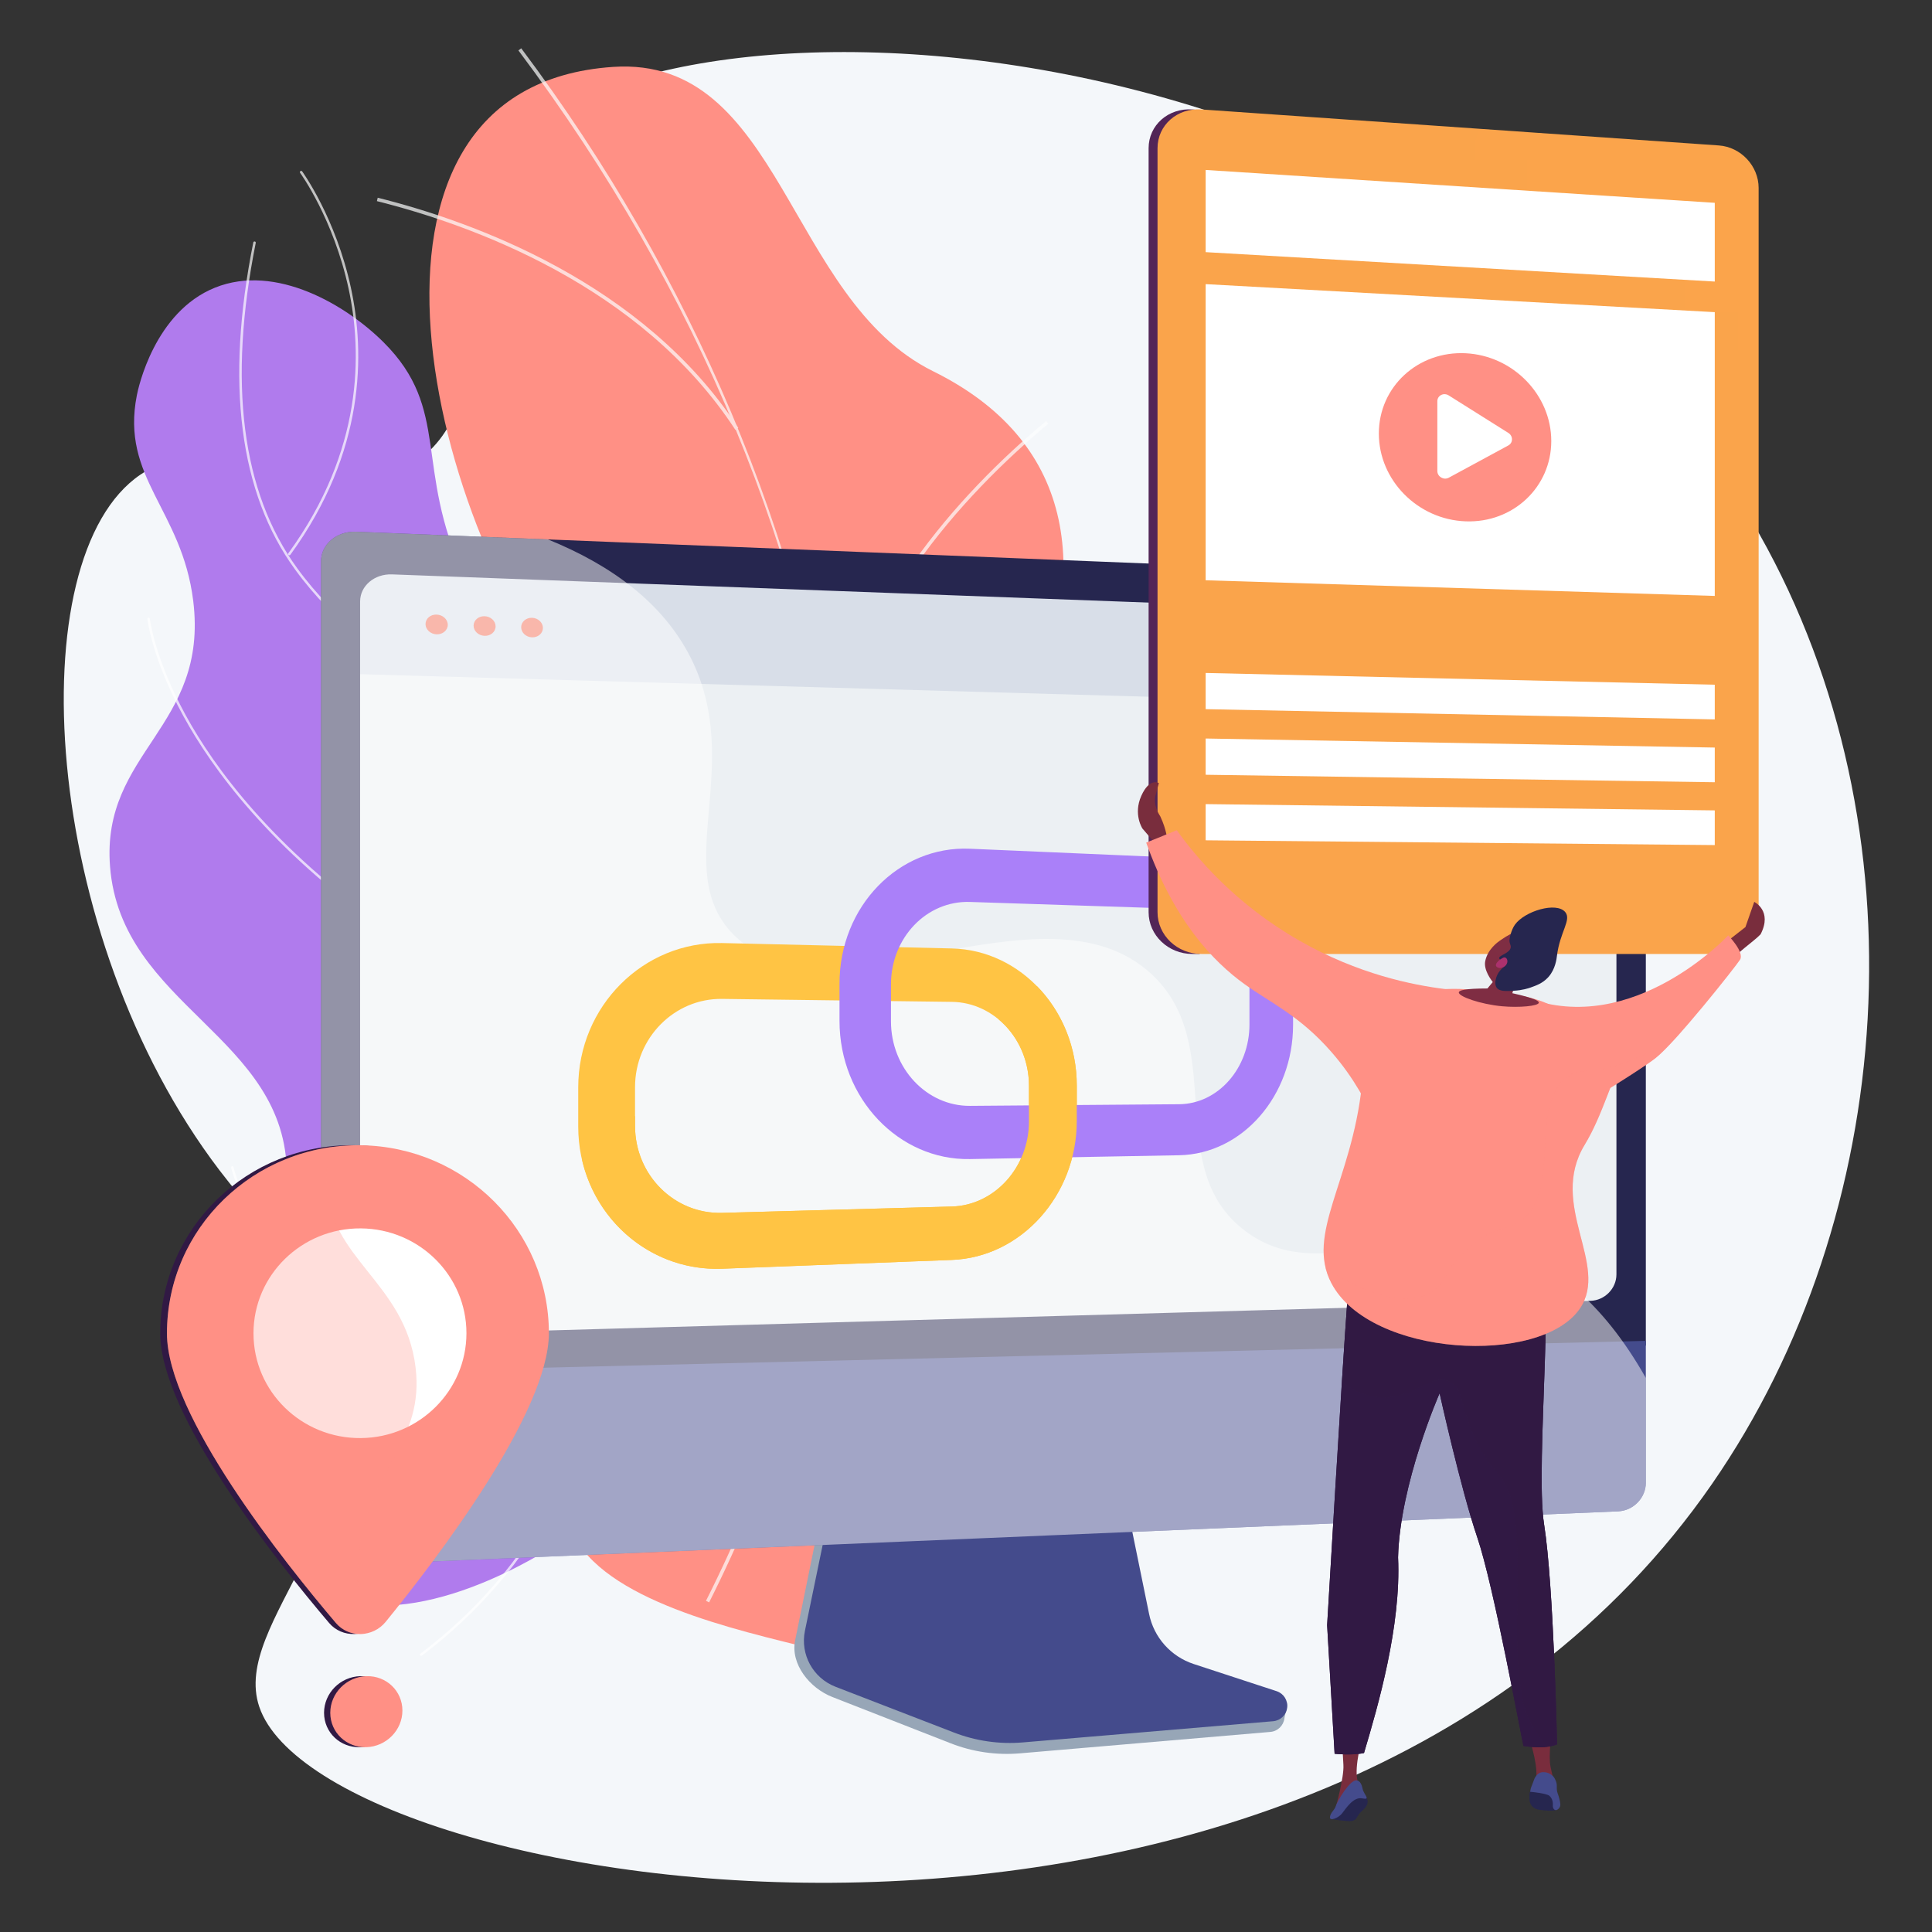 <svg width="1000" height="1000" viewBox="0 0 1000 1000" fill="none" xmlns="http://www.w3.org/2000/svg">
<rect x="0" y="0" width="1000" height="1000" fill="#333333" stroke="none"/>
<path d="M257.626 83.902C226.24 129.664 263.058 203.82 216.482 238.231C171.143 271.732 115.461 216.83 72.724 245.647C9.366 288.417 20.944 484.118 113.607 605.727C141.448 642.285 164.736 656.531 175.046 697.87C197.195 786.662 119.364 839.514 134.195 883.423C167.533 982.297 680.349 1065.3 886.132 768.09C982.242 629.275 996.618 428.858 910.753 276.611C755.578 1.517 328.042 -18.746 257.626 83.902Z" fill="#F4F7FA"/>
<path d="M461.619 849.792C454.171 854.085 434.136 856.85 428.607 855.419C391.886 845.889 321.958 832.489 299.581 799.216C295.776 793.524 316.234 769.977 315.844 762.366C325.243 744.185 329.634 738.46 330.089 716.766C331.423 652.758 202.105 632.82 266.179 542.499C313.079 476.312 381.251 457.935 301.858 367.354C222.433 276.773 165.645 44.775 317.372 34.627C404.473 28.805 407.531 154.903 483.02 192.177C554.737 227.628 566.283 292.938 531.775 373.241C497.266 453.544 549.631 455.203 608.435 495.989C679.111 544.971 587.782 632.658 542.183 669.573C505.462 699.268 431.957 799.737 461.619 849.792Z" fill="url(#paint0_linear_401_72)"/>
<g style="mix-blend-mode:soft-light" opacity="0.7">
<path d="M367.039 829.399L365.413 828.586C492.357 576.618 456.092 276.611 268.327 26.106L269.791 25C358.778 143.747 415.761 278.79 434.561 415.556C454.368 559.38 431.015 702.456 367.039 829.399Z" fill="#FCFDFE"/>
<path d="M640.148 512.967C567.228 538.239 469.231 612.005 421.713 677.379L420.249 676.306C467.963 610.671 566.35 536.612 639.563 511.243L640.148 512.967Z" fill="#FCFDFE"/>
<path d="M391.4 779.669L389.611 779.311C397.352 738.037 383.952 694.389 349.736 649.635C324.659 616.786 289.175 584.131 244.291 552.549L245.332 551.053C290.378 582.765 325.993 615.55 351.2 648.497C385.741 693.706 399.271 737.842 391.4 779.669Z" fill="#FCFDFE"/>
<path d="M431.146 396.269L429.324 396.008C439.96 317.429 496.162 255.795 541.437 217.936L542.608 219.335C497.593 256.998 441.716 318.242 431.146 396.269Z" fill="#FCFDFE"/>
<path d="M382.13 221.449L380.602 222.457C331.75 147.618 243.38 116.199 195.081 104.1L195.504 102.344C244.096 114.475 332.953 146.089 382.13 221.449Z" fill="#FCFDFE"/>
</g>
<path d="M165.451 823.642C129.348 803.932 116.241 742.916 119.623 700.569C123.559 651.099 148.408 646.936 148.473 608.232C148.603 536.19 62.575 521.098 56.949 448.406C52.363 389.016 108.077 376.526 100.011 310.989C94.157 263.666 62.348 247.403 70.837 204.569C71.552 200.893 79.943 161.506 111.297 148.886C142.944 136.169 179.469 158.156 198.496 177.118C233.59 212.082 214.043 241.809 240.453 298.565C276.392 375.843 333.928 366.509 348.629 428.891C360.794 480.377 324.366 498.624 338.97 555.477C352.532 608.232 388.862 611.679 394.587 648.074C407.727 731.76 239.054 863.81 165.451 823.642Z" fill="url(#paint1_linear_401_72)"/>
<g style="mix-blend-mode:soft-light" opacity="0.7">
<path d="M218.012 857.078C217.817 857.078 217.622 856.98 217.491 856.817C217.264 856.525 217.329 856.134 217.622 855.907C246.568 834.05 269.726 807.087 286.346 775.766C302.121 746.136 318.415 715.465 312.756 680.404C308.495 653.896 294.347 640.984 276.394 624.657C258.928 608.72 237.201 588.912 219.02 549.622C208.645 527.18 195.732 499.242 199.083 463.432C201.034 442.584 207.636 430.192 213.458 419.264C219.573 407.815 224.387 398.773 221.524 384.039C216.841 360.004 201.945 345.888 184.707 329.496C174.039 319.413 163.013 308.94 152.767 294.824C123.853 255.144 116.568 198.161 131.106 125.469C131.171 125.111 131.529 124.916 131.887 124.981C132.212 125.046 132.44 125.371 132.374 125.729C117.901 198.031 125.122 254.689 153.808 294.076C163.988 308.094 174.982 318.502 185.585 328.585C203.018 345.075 218.044 359.353 222.793 383.812C225.753 398.968 220.581 408.661 214.597 419.882C208.84 430.712 202.302 442.974 200.351 463.562C197.033 499.014 209.881 526.757 220.191 549.069C238.242 588.131 259.871 607.874 277.272 623.681C295.388 640.203 309.699 653.246 314.057 680.209C319.749 715.693 303.356 746.526 287.484 776.384C270.767 807.868 247.512 834.961 218.37 856.947C218.272 857.045 218.142 857.078 218.012 857.078Z" fill="white"/>
</g>
<g style="mix-blend-mode:soft-light" opacity="0.7">
<path d="M199.31 481.028C199.18 481.028 199.05 480.995 198.92 480.93C140.018 439.396 109.835 397.993 94.874 370.574C78.611 340.847 76.302 320.616 76.302 320.421C76.269 320.064 76.497 319.738 76.855 319.706C77.213 319.673 77.538 319.933 77.57 320.259C77.603 320.486 79.912 340.489 96.044 370.054C110.941 397.31 141.026 438.518 199.668 479.857C199.961 480.085 200.026 480.475 199.83 480.768C199.7 480.93 199.505 481.028 199.31 481.028Z" fill="white"/>
</g>
<g style="mix-blend-mode:soft-light" opacity="0.7">
<path d="M236.712 580.618C236.55 580.618 236.387 580.553 236.257 580.423C235.997 580.163 235.997 579.773 236.225 579.512C262.862 552.062 282.084 522.236 293.338 490.818C302.315 465.709 306.283 439.526 305.079 413.019C303.03 367.907 286.508 337.106 286.345 336.814C286.182 336.488 286.312 336.098 286.605 335.935C286.93 335.74 287.321 335.87 287.483 336.196C287.646 336.488 304.299 367.549 306.348 412.954C307.551 439.624 303.583 465.969 294.541 491.241C283.223 522.822 263.935 552.842 237.168 580.423C237.038 580.553 236.875 580.618 236.712 580.618Z" fill="white"/>
</g>
<g style="mix-blend-mode:soft-light" opacity="0.7">
<path d="M304.786 744.38C304.743 744.38 304.699 744.369 304.656 744.347C223.247 730.362 177.257 693.088 153.026 664.271C126.779 633.048 119.688 604.686 119.623 604.426C119.526 604.068 119.753 603.711 120.079 603.646C120.436 603.548 120.794 603.776 120.859 604.101C120.924 604.394 127.982 632.495 154.067 663.491C178.168 692.113 223.865 729.158 304.884 743.079C305.241 743.144 305.469 743.469 305.404 743.827C305.372 744.152 305.079 744.38 304.786 744.38Z" fill="white"/>
</g>
<g style="mix-blend-mode:soft-light" opacity="0.7">
<path d="M149.741 287.441C149.611 287.441 149.481 287.398 149.351 287.311C149.058 287.116 148.993 286.693 149.221 286.401C187.958 233.255 187.567 182.517 180.412 149.342C172.639 113.369 155.531 89.692 155.336 89.464C155.14 89.171 155.205 88.781 155.498 88.553C155.791 88.358 156.181 88.423 156.376 88.683C156.571 88.944 173.842 112.817 181.648 149.049C188.868 182.517 189.291 233.613 150.262 287.181C150.132 287.344 149.936 287.441 149.741 287.441Z" fill="white"/>
</g>
<path d="M616.372 866.412C604.598 862.509 595.784 852.524 593.312 840.262L576.172 755.438L429.583 760.642L411.564 849.011C409.028 861.371 419.143 873.795 430.786 878.349L492.128 902.352C503.512 906.808 515.773 908.564 527.97 907.523L657.581 896.432C661.354 896.107 664.378 893.147 664.834 889.31C665.289 885.504 667.924 881.211 664.313 880.007L616.372 866.412Z" fill="#97A6B7"/>
<path d="M617.803 861.273C606.061 857.403 597.247 847.548 594.775 835.416L577.667 751.698L434.657 756.837L416.638 844.068C414.101 856.297 420.801 868.526 432.412 873.047L493.689 896.725C505.072 901.149 517.334 902.905 529.498 901.864L658.979 890.903C662.752 890.578 665.809 887.651 666.232 883.878C666.687 880.105 664.41 876.56 660.8 875.356L617.803 861.273Z" fill="url(#paint2_linear_401_72)"/>
<path d="M851.883 696.471V316.226C851.883 308.42 845.443 301.785 837.572 301.459L184.282 275.212C174.33 274.822 166.166 281.684 166.166 290.466V710.717L851.883 696.471Z" fill="url(#paint3_linear_401_72)"/>
<path d="M186.397 348.23V676.501C186.397 684.697 193.976 691.202 203.18 690.942L823.23 673.313C830.613 673.086 836.662 666.939 836.662 659.621V366.866L186.397 348.23Z" fill="url(#paint4_linear_401_72)"/>
<path d="M836.662 367.582V333.951C836.662 326.796 830.743 320.746 823.49 320.454L202.855 297.296C193.813 296.971 186.397 303.248 186.397 311.282V348.945L836.662 367.582Z" fill="#D8DEE8"/>
<path d="M231.769 323.413C231.769 326.211 229.167 328.422 226.012 328.325C222.824 328.227 220.255 325.853 220.255 323.023C220.255 320.194 222.824 317.982 226.012 318.112C229.167 318.21 231.769 320.584 231.769 323.413Z" fill="url(#paint5_linear_401_72)"/>
<path d="M256.52 324.227C256.52 327.024 253.983 329.203 250.829 329.105C247.706 329.008 245.137 326.666 245.137 323.836C245.137 321.039 247.706 318.828 250.829 318.958C253.983 319.055 256.52 321.397 256.52 324.227Z" fill="url(#paint6_linear_401_72)"/>
<path d="M281.012 325.007C281.012 327.804 278.508 329.983 275.386 329.886C272.296 329.788 269.759 327.447 269.759 324.649C269.759 321.852 272.296 319.673 275.386 319.771C278.508 319.868 281.012 322.243 281.012 325.007Z" fill="url(#paint7_linear_401_72)"/>
<path d="M166.166 710.717V794.663C166.166 803.444 174.33 810.307 184.282 809.884L837.572 782.271C845.443 781.913 851.883 775.278 851.883 767.472V694.032L166.166 710.717Z" fill="url(#paint8_linear_401_72)"/>
<g style="mix-blend-mode:soft-light" opacity="0.5">
<path d="M781.109 647.391C727.476 629.275 683.08 666.223 644.506 637.114C601.02 604.296 636.179 541.264 595.946 504.12C540.069 452.536 428.38 532.547 379.853 483.923C346.483 450.487 385.837 396.952 357.606 340.619C343.23 311.997 316.332 292.483 283.645 279.213L184.282 275.212C174.33 274.822 166.166 281.684 166.166 290.466V710.717V794.663C166.166 803.445 174.33 810.307 184.282 809.884L837.572 782.271C845.443 781.913 851.883 775.278 851.883 767.472V713.221C828.855 672.533 803.486 654.937 781.109 647.391Z" fill="white"/>
</g>
<path d="M205.066 885.374C205.066 895.489 196.74 903.978 186.462 904.336C176.119 904.693 167.728 896.725 167.728 886.545C167.728 876.365 176.119 867.876 186.462 867.583C196.74 867.29 205.066 875.259 205.066 885.374Z" fill="url(#paint9_linear_401_72)"/>
<path d="M208.286 885.374C208.286 895.489 199.992 903.978 189.681 904.336C179.371 904.693 170.947 896.725 170.947 886.545C170.947 876.365 179.371 867.876 189.681 867.583C199.992 867.29 208.286 875.259 208.286 885.374Z" fill="url(#paint10_linear_401_72)"/>
<path d="M280.589 690.031C280.589 730.98 222.695 806.795 196.155 839.449C189.52 847.613 177.063 847.938 170.363 840.067C143.367 808.323 82.936 732.411 82.936 690.161C82.936 635.585 128.243 592.002 183.275 592.782C237.396 593.563 280.589 637.081 280.589 690.031Z" fill="url(#paint11_linear_401_72)"/>
<path d="M284.101 690.031C284.101 730.98 226.207 806.795 199.634 839.449C192.999 847.613 180.542 847.938 173.875 840.067C146.879 808.323 86.416 732.411 86.416 690.161C86.416 635.585 131.755 592.002 186.787 592.782C240.875 593.563 284.101 637.081 284.101 690.031Z" fill="url(#paint12_linear_401_72)"/>
<path d="M241.429 690.064C241.429 719.759 217.068 744.087 186.788 744.347C156.215 744.64 131.203 720.377 131.203 690.129C131.203 659.913 156.215 635.585 186.788 635.813C217.068 636.04 241.429 660.336 241.429 690.064Z" fill="white"/>
<g style="mix-blend-mode:multiply" opacity="0.3">
<path d="M186.332 799.802C192.609 759.081 219.702 745.811 215.083 707.66C209.717 663.556 169.939 651.587 168.996 612.07C168.833 605.695 169.712 599.58 171.37 593.726C123.527 600.393 86.416 640.821 86.416 690.161C86.416 732.411 146.879 808.323 173.875 840.067C177.81 844.718 183.73 846.507 189.324 845.531C184.51 827.838 184.38 812.617 186.332 799.802Z" fill="url(#paint13_linear_401_72)"/>
</g>
<path fill-rule="evenodd" clip-rule="evenodd" d="M492.682 652.14L373.739 656.693C333.181 658.255 299.29 625.242 299.29 583.09V562.86C299.29 520.675 333.181 487.175 373.739 488.118L492.682 490.915C528.719 491.761 557.34 523.57 557.34 561.852V580.228C557.34 618.509 528.719 650.741 492.682 652.14ZM373.739 517.033C349.085 516.707 328.692 537.198 328.692 562.73V582.765C328.692 608.264 349.085 628.462 373.739 627.779L492.682 624.494C514.831 623.876 532.589 604.134 532.589 580.488V561.949C532.589 538.304 514.831 518.854 492.682 518.561L373.739 517.033Z" fill="url(#paint14_linear_401_72)"/>
<path fill-rule="evenodd" clip-rule="evenodd" d="M610.29 597.954L502.048 599.938C465.263 600.621 434.527 568.552 434.527 528.416V509.129C434.527 469.026 465.263 437.705 502.048 439.299L610.29 443.982C643.173 445.413 669.29 476.312 669.29 512.935V530.498C669.29 567.088 643.173 597.336 610.29 597.954ZM502.048 466.847C479.672 466.099 461.165 485.289 461.165 509.585V528.644C461.165 552.94 479.672 572.552 502.048 572.39L610.29 571.544C630.521 571.381 646.718 552.875 646.718 530.27V512.577C646.718 489.972 630.521 471.043 610.29 470.392L502.048 466.847Z" fill="url(#paint15_linear_401_72)"/>
<path d="M536.687 510.365C530.149 516.089 523.547 521.846 516.944 527.668C526.474 535.604 532.589 548.029 532.589 561.949V580.488C532.589 604.134 514.83 623.876 492.681 624.494L373.738 627.779C349.085 628.462 328.692 608.264 328.692 582.765V577.626C327.673 578.428 326.653 579.231 325.634 580.033C317.373 586.538 309.274 593.335 301.273 600.328C309.079 633.959 338.969 658.027 373.738 656.693L492.681 652.14C528.718 650.741 557.34 618.509 557.34 580.228V561.852C557.34 541.621 549.404 523.31 536.687 510.365Z" fill="url(#paint16_linear_401_72)"/>
<path d="M884.766 80.032L620.862 61.362L618.292 56.744L617.186 56.646C604.697 55.801 594.517 64.778 594.517 76.714V472.149C594.517 484.085 604.697 493.777 617.186 493.777H620.927L622.065 491.436L883.368 485.191C894.751 485.191 905.647 484.573 905.647 473.222V97.27C905.647 85.919 896.183 80.812 884.766 80.032Z" fill="url(#paint17_linear_401_72)"/>
<path d="M889.644 75.283L621.803 56.646C609.314 55.801 599.134 64.778 599.134 76.714V472.149C599.134 484.085 609.314 493.777 621.803 493.777H889.644C901.06 493.777 910.264 484.573 910.264 473.222V97.27C910.264 85.919 901.06 76.064 889.644 75.283Z" fill="url(#paint18_linear_401_72)"/>
<g style="mix-blend-mode:soft-light">
<path d="M887.563 145.731L624.049 130.51V87.968L887.563 104.978V145.731Z" fill="white"/>
</g>
<g style="mix-blend-mode:soft-light">
<path d="M887.563 372.363L624.049 367.061V348.327L887.563 354.409V372.363Z" fill="white"/>
</g>
<g style="mix-blend-mode:soft-light">
<path d="M887.563 404.888L624.049 401.017V382.251L887.563 386.934V404.888Z" fill="white"/>
</g>
<g style="mix-blend-mode:soft-light">
<path d="M887.563 437.412L624.049 434.94V416.206L887.563 419.459V437.412Z" fill="white"/>
</g>
<path d="M887.563 308.452L624.049 300.354V147.065L887.563 161.571V308.452Z" fill="white"/>
<path d="M802.934 228.279C802.934 252.119 783.159 270.756 758.636 269.845C733.884 268.967 713.687 248.607 713.687 224.408C713.687 200.21 733.884 181.606 758.636 182.842C783.159 184.078 802.934 204.406 802.934 228.279Z" fill="url(#paint19_linear_401_72)"/>
<path d="M780.72 224.083L749.854 204.666C747.252 203.04 743.967 204.699 743.967 207.658V243.793C743.967 246.72 747.252 248.672 749.854 247.273L780.72 230.556C783.224 229.19 783.224 225.645 780.72 224.083Z" fill="white"/>
<path d="M597.963 436.567L591.328 428.858C591.328 428.858 586.45 421.508 590.743 411.913C595.069 402.286 599.817 405.343 599.817 405.343L597.963 412.206C597.963 412.206 596.727 416.629 600.565 422.548C603.883 429.574 604.176 434.778 604.176 434.778L597.963 436.567Z" fill="url(#paint20_linear_401_72)"/>
<path d="M894.815 486.59L903.434 479.857L907.987 466.815C907.987 466.815 917.582 471.433 911.272 483.597C907.532 487.533 898.62 493.192 894.555 499.047C890.522 504.933 894.815 486.59 894.815 486.59Z" fill="url(#paint21_linear_401_72)"/>
<path d="M805.926 579.935C805.926 579.935 846.777 555.574 856.827 547.736C867.332 539.572 898.068 500.673 900.605 496.802C903.142 492.899 894.523 484.15 894.523 484.15C894.523 484.15 845.346 537.1 790.021 516.317C797.535 537.165 805.926 579.935 805.926 579.935Z" fill="url(#paint22_linear_401_72)"/>
<path d="M792.299 902.124C792.299 902.124 796.657 915.98 794.803 921.834C800.56 922.127 804.333 921.672 804.333 921.672C804.333 921.672 802.479 915.394 802.251 912.305C801.959 908.174 802.479 901.539 802.479 901.539L792.299 902.124Z" fill="url(#paint23_linear_401_72)"/>
<path d="M707.051 930.128C707.376 930.583 707.929 931.494 707.897 932.665C707.864 933.315 707.701 933.836 707.474 934.291C706.368 936.633 704.937 936.86 703.213 939.267C702.14 940.763 702.27 941.251 701.359 941.869C700.156 942.715 698.79 942.682 697.586 942.585C695.57 942.455 692.675 942.194 689.032 941.479C691.135 939.137 693.358 936.785 695.7 934.421C696.741 933.38 697.771 932.361 698.79 931.364L704.579 929.868C705.403 929.954 706.227 930.041 707.051 930.128Z" fill="#26264F"/>
<path d="M704.384 902.417C704.384 902.417 699.928 919.005 703.701 924.013C706.823 928.957 701.912 925.217 701.912 925.217L695.31 930.16L691.146 936.308C691.146 936.308 695.765 920.11 695.342 913.508C694.919 906.905 694.789 902.482 694.789 902.482L704.384 902.417Z" fill="url(#paint24_linear_401_72)"/>
<path d="M748.194 511.959C731.184 509.877 702.985 504.25 672.704 486.947C639.529 468.05 619.397 444.015 609.086 429.737C603.817 431.861 598.548 433.997 593.279 436.144C607.785 476.735 627.918 497.68 644.115 509.357C657.353 518.919 672.769 525.684 689.227 544.613C701.098 558.209 707.994 571.804 712.027 581.269C724.082 558.155 736.138 535.051 748.194 511.959Z" fill="url(#paint25_linear_401_72)"/>
<path d="M712.84 620.656C712.84 620.656 700.546 630.121 697.423 672.533C694.301 714.978 686.918 841.173 686.918 841.173L690.788 907.751C690.788 907.751 699.83 908.727 706.01 907.361C713.295 882.935 725.297 841.563 723.638 806.079C724.614 767.765 745.137 721.157 745.137 721.157C745.137 721.157 756.098 770.692 764.619 795.704C773.141 820.715 787.159 898.091 788.557 903.686C800.527 905.67 805.926 902.84 805.926 902.84C805.926 902.84 804.202 820.553 799.226 789.101C794.217 757.682 806.381 649.506 795.81 627.389C769.335 614.477 712.84 620.656 712.84 620.656Z" fill="url(#paint26_linear_401_72)"/>
<path d="M712.84 620.656C712.84 620.656 700.546 630.121 697.423 672.533C694.301 714.978 686.918 841.173 686.918 841.173L690.788 907.751C690.788 907.751 699.83 908.727 706.01 907.361C713.295 882.935 725.297 841.563 723.638 806.079C724.614 767.765 745.137 721.157 745.137 721.157C745.137 721.157 756.098 770.692 764.619 795.704C773.141 820.715 787.159 898.091 788.557 903.686C800.527 905.67 805.926 902.84 805.926 902.84C805.926 902.84 804.202 820.553 799.226 789.101C794.217 757.682 806.381 649.506 795.81 627.389C769.335 614.477 712.84 620.656 712.84 620.656Z" fill="url(#paint27_linear_401_72)"/>
<path d="M793.046 926.81C793.046 926.81 791.713 926.713 791.68 928.469C791.68 930.193 790.542 936.047 797.274 936.828C804.007 937.609 805.113 936.926 805.34 936.926C805.568 936.958 803.974 931.136 803.974 931.136L802.023 928.209L796.234 927.168L793.046 926.81Z" fill="#26264F"/>
<path d="M807.617 933.868C807.552 932.437 806.934 930.128 806.251 928.241C805.275 925.477 806.316 924.534 805.372 921.997C805.015 921.118 804.689 920.305 803.941 919.46C803.746 919.265 802.022 917.378 799.29 917.281C798.737 917.248 797.924 917.215 796.981 917.638C795.908 918.126 795.322 918.907 794.802 919.622C794.021 920.728 794.152 921.086 792.818 924.338C792.72 924.599 792.493 925.152 792.265 925.965C792.135 926.55 792.037 927.07 792.005 927.428C793.761 927.558 800.559 928.339 801.925 929.477C803.291 930.648 803.876 932.47 803.746 934.258C803.616 936.015 804.462 936.925 805.34 936.925C806.153 936.925 807.812 935.592 807.617 933.868Z" fill="#444B8C"/>
<path d="M702.107 921.509C703.635 921.639 704.676 922.94 705.294 925.932C705.912 928.924 709.782 931.787 705.099 930.843C700.415 929.868 696.512 936.308 694.626 938.649C692.772 940.991 688.089 942.878 688.381 940.471C688.674 938.064 690.756 937.056 691.471 934.649C692.219 932.209 698.659 921.216 702.107 921.509Z" fill="#444B8C"/>
<path style="mix-blend-mode:multiply" opacity="0.3" d="M779.061 768.383C782.15 774.205 786.639 784.841 785.305 831.123C785.175 836.327 784.395 861.664 787.712 877.861C788.623 882.349 789.761 888.269 793.501 894.026C795.746 897.506 798.055 900.888 800.397 904.173C804.137 903.783 805.926 902.84 805.926 902.84C805.926 902.84 804.202 820.553 799.226 789.101C794.217 757.682 806.381 649.506 795.811 627.389C769.336 614.477 712.84 620.656 712.84 620.656C712.84 620.656 700.546 630.121 697.424 672.533C696.676 682.876 695.667 698.162 694.562 715.4C698.464 718.425 704.254 721.97 711.735 723.076C730.436 725.873 740.161 710.489 750.276 715.173C758.472 718.946 754.7 730.199 767.156 751.698C773.108 761.976 774.962 760.642 779.061 768.383Z" fill="url(#paint28_linear_401_72)"/>
<path d="M775.19 513.715C765.042 512.674 739.348 507.926 726.338 519.147C721.622 523.212 718.012 527.245 715.182 531.669C706.758 544.744 705.36 557.591 704.872 562.047C699.505 611.582 675.762 638.675 689.097 664.109C709.133 702.358 797.567 707.139 817.797 677.216C833.149 654.514 801.275 623.778 820.204 592.587C829.669 576.975 833.93 558.664 842.549 542.532C842.744 542.142 843.622 540.906 843.134 539.572C841.313 534.628 820.822 538.304 815.163 530.498C805.145 516.707 785.435 514.788 775.19 513.715Z" fill="url(#paint29_linear_401_72)"/>
<path d="M768.75 497.485C770.019 491.241 775.32 487.565 776.458 486.785C781.272 483.5 782.248 483.207 783.809 483.012L785.988 482.849C785.988 482.849 786.086 482.849 786.216 482.882C787.452 483.044 791.094 484.768 791.745 485.321C793.794 487.012 791.387 497.713 783.809 510.723C783.462 511.829 783.115 512.945 782.768 514.073C794.022 516.577 796.591 518.073 796.494 518.984C796.331 520.74 786.281 521.651 777.434 520.838C766.278 519.797 754.764 515.764 755.09 513.618C755.22 512.642 757.984 511.634 769.888 511.634C770.799 510.528 771.721 509.422 772.653 508.316C771.97 507.373 767.807 502.071 768.75 497.485Z" fill="url(#paint30_linear_401_72)"/>
<path d="M784.135 478.589C782.281 481.191 781.078 485.907 781.305 487.37C781.598 489.094 782.118 489.289 781.956 490.395C781.5 493.452 775.776 494.396 775.971 495.989C776.134 497.095 779.094 496.9 779.484 498.331C779.939 499.925 776.622 500.998 774.931 504.738C774.67 505.324 773.109 508.869 774.638 511.146C776.036 513.26 779.582 513.032 783.582 512.804C787.973 512.577 791.193 511.503 792.136 511.178C795.128 510.105 798.348 508.999 801.145 506.039C801.232 505.953 801.34 505.833 801.471 505.682C805.113 501.616 805.699 496.152 805.861 494.818C807.39 482.296 813.505 476.182 810.187 472.116C805.634 466.587 789.144 471.596 784.135 478.589Z" fill="url(#paint31_linear_401_72)"/>
<path d="M777.956 495.762C779.712 494.883 780.818 497.128 779.875 498.949C778.964 500.738 776.265 501.714 774.736 500.478C773.24 499.242 775.647 496.932 777.956 495.762Z" fill="url(#paint32_linear_401_72)"/>
<path style="mix-blend-mode:multiply" opacity="0.3" d="M786.574 632.267C779.125 637.276 772.686 635.26 761.92 644.334C753.138 651.717 750.569 656.433 747.316 661.962C735.965 681.217 704.677 669.378 686.04 655.848C686.691 658.612 687.666 661.377 689.097 664.109C709.132 702.358 797.567 707.139 817.797 677.216C833.149 654.514 801.275 623.778 820.204 592.587C825.766 583.383 829.571 573.235 833.474 563.12C843.167 557.103 852.664 550.988 856.827 547.736C860.014 545.297 864.991 540.028 870.52 533.783C863.852 538.922 853.119 546.077 838.516 550.858C821.44 556.485 818.838 552.354 811.975 556.908C790.151 571.316 809.308 616.981 786.574 632.267Z" fill="url(#paint33_linear_401_72)"/>
<defs>
<linearGradient id="paint0_linear_401_72" x1="1.71626e+06" y1="454661" x2="1.96382e+06" y2="1.44395e+06" gradientUnits="userSpaceOnUse">
<stop stop-color="#FF9085"/>
<stop offset="1" stop-color="#FB6FBB"/>
</linearGradient>
<linearGradient id="paint1_linear_401_72" x1="-364211" y1="425091" x2="199060" y2="-227673" gradientUnits="userSpaceOnUse">
<stop stop-color="#E38DDD"/>
<stop offset="1" stop-color="#9571F6"/>
</linearGradient>
<linearGradient id="paint2_linear_401_72" x1="530210" y1="407634" x2="530862" y2="448396" gradientUnits="userSpaceOnUse">
<stop stop-color="#444B8C"/>
<stop offset="1" stop-color="#26264F"/>
</linearGradient>
<linearGradient id="paint3_linear_401_72" x1="1.01537e+06" y1="1.12675e+06" x2="790223" y2="-117810" gradientUnits="userSpaceOnUse">
<stop stop-color="#444B8C"/>
<stop offset="1" stop-color="#26264F"/>
</linearGradient>
<linearGradient id="paint4_linear_401_72" x1="454201" y1="752104" x2="867113" y2="43302.3" gradientUnits="userSpaceOnUse">
<stop offset="0.49" stop-color="#EBEFF2"/>
<stop offset="1" stop-color="white"/>
</linearGradient>
<linearGradient id="paint5_linear_401_72" x1="10244.1" y1="9966" x2="13419.4" y2="17933.6" gradientUnits="userSpaceOnUse">
<stop stop-color="#F36F56"/>
<stop offset="1" stop-color="#FFC444"/>
</linearGradient>
<linearGradient id="paint6_linear_401_72" x1="10819.4" y1="9521.59" x2="13983.1" y2="17422.3" gradientUnits="userSpaceOnUse">
<stop stop-color="#F36F56"/>
<stop offset="1" stop-color="#FFC444"/>
</linearGradient>
<linearGradient id="paint7_linear_401_72" x1="11371.3" y1="9114.34" x2="14540.7" y2="16965.1" gradientUnits="userSpaceOnUse">
<stop stop-color="#F36F56"/>
<stop offset="1" stop-color="#FFC444"/>
</linearGradient>
<linearGradient id="paint8_linear_401_72" x1="564442" y1="282771" x2="2.01014e+06" y2="282771" gradientUnits="userSpaceOnUse">
<stop stop-color="#444B8C"/>
<stop offset="1" stop-color="#26264F"/>
</linearGradient>
<linearGradient id="paint9_linear_401_72" x1="39410.3" y1="108018" x2="30196.6" y2="122217" gradientUnits="userSpaceOnUse">
<stop stop-color="#311944"/>
<stop offset="1" stop-color="#893976"/>
</linearGradient>
<linearGradient id="paint10_linear_401_72" x1="39783.1" y1="108018" x2="30569.5" y2="122217" gradientUnits="userSpaceOnUse">
<stop stop-color="#FF9085"/>
<stop offset="1" stop-color="#FB6FBB"/>
</linearGradient>
<linearGradient id="paint11_linear_401_72" x1="266459" y1="524084" x2="380113" y2="752746" gradientUnits="userSpaceOnUse">
<stop stop-color="#311944"/>
<stop offset="1" stop-color="#893976"/>
</linearGradient>
<linearGradient id="paint12_linear_401_72" x1="268641" y1="524084" x2="382259" y2="752769" gradientUnits="userSpaceOnUse">
<stop stop-color="#FF9085"/>
<stop offset="1" stop-color="#FB6FBB"/>
</linearGradient>
<linearGradient id="paint13_linear_401_72" x1="191862" y1="505401" x2="317384" y2="671078" gradientUnits="userSpaceOnUse">
<stop stop-color="#FF9085"/>
<stop offset="1" stop-color="#FB6FBB"/>
</linearGradient>
<linearGradient id="paint14_linear_401_72" x1="535238" y1="315674" x2="448151" y2="534397" gradientUnits="userSpaceOnUse">
<stop stop-color="#FFC444"/>
<stop offset="1" stop-color="#F36F56"/>
</linearGradient>
<linearGradient id="paint15_linear_401_72" x1="428243" y1="225752" x2="550781" y2="351050" gradientUnits="userSpaceOnUse">
<stop stop-color="#AA80F9"/>
<stop offset="1" stop-color="#6165D7"/>
</linearGradient>
<linearGradient id="paint16_linear_401_72" x1="517555" y1="277756" x2="453558" y2="461491" gradientUnits="userSpaceOnUse">
<stop stop-color="#FFC444"/>
<stop offset="1" stop-color="#F36F56"/>
</linearGradient>
<linearGradient id="paint17_linear_401_72" x1="1.24664e+06" y1="417832" x2="636271" y2="1.26536e+06" gradientUnits="userSpaceOnUse">
<stop stop-color="#311944"/>
<stop offset="1" stop-color="#893976"/>
</linearGradient>
<linearGradient id="paint18_linear_401_72" x1="1.25106e+06" y1="417832" x2="640693" y2="1.26536e+06" gradientUnits="userSpaceOnUse">
<stop stop-color="#FFC444"/>
<stop offset="1" stop-color="#F36F56"/>
</linearGradient>
<linearGradient id="paint19_linear_401_72" x1="224395" y1="75301" x2="248884" y2="75301" gradientUnits="userSpaceOnUse">
<stop stop-color="#FF9085"/>
<stop offset="1" stop-color="#FB6FBB"/>
</linearGradient>
<linearGradient id="paint20_linear_401_72" x1="34209.9" y1="53435.9" x2="31873.3" y2="54480.7" gradientUnits="userSpaceOnUse">
<stop stop-color="#AB316D"/>
<stop offset="1" stop-color="#792D3D"/>
</linearGradient>
<linearGradient id="paint21_linear_401_72" x1="65889.4" y1="62958.6" x2="62716.6" y2="64781.3" gradientUnits="userSpaceOnUse">
<stop stop-color="#AB316D"/>
<stop offset="1" stop-color="#792D3D"/>
</linearGradient>
<linearGradient id="paint22_linear_401_72" x1="290034" y1="89047" x2="368422" y2="260245" gradientUnits="userSpaceOnUse">
<stop stop-color="#FF9085"/>
<stop offset="1" stop-color="#FB6FBB"/>
</linearGradient>
<linearGradient id="paint23_linear_401_72" x1="33454.1" y1="64965.9" x2="33642.3" y2="63447.4" gradientUnits="userSpaceOnUse">
<stop stop-color="#AB316D"/>
<stop offset="1" stop-color="#792D3D"/>
</linearGradient>
<linearGradient id="paint24_linear_401_72" x1="32149" y1="107377" x2="32699.5" y2="104391" gradientUnits="userSpaceOnUse">
<stop stop-color="#AB316D"/>
<stop offset="1" stop-color="#792D3D"/>
</linearGradient>
<linearGradient id="paint25_linear_401_72" x1="403356" y1="216848" x2="518621" y2="326231" gradientUnits="userSpaceOnUse">
<stop stop-color="#FF9085"/>
<stop offset="1" stop-color="#FB6FBB"/>
</linearGradient>
<linearGradient id="paint26_linear_401_72" x1="294552" y1="634113" x2="340410" y2="635507" gradientUnits="userSpaceOnUse">
<stop stop-color="#311944"/>
<stop offset="1" stop-color="#893976"/>
</linearGradient>
<linearGradient id="paint27_linear_401_72" x1="411442" y1="511991" x2="515859" y2="598043" gradientUnits="userSpaceOnUse">
<stop stop-color="#311944"/>
<stop offset="1" stop-color="#893976"/>
</linearGradient>
<linearGradient id="paint28_linear_401_72" x1="382852" y1="481207" x2="478843" y2="544218" gradientUnits="userSpaceOnUse">
<stop stop-color="#311944"/>
<stop offset="1" stop-color="#893976"/>
</linearGradient>
<linearGradient id="paint29_linear_401_72" x1="426841" y1="236549" x2="535876" y2="412336" gradientUnits="userSpaceOnUse">
<stop stop-color="#FF9085"/>
<stop offset="1" stop-color="#FB6FBB"/>
</linearGradient>
<linearGradient id="paint30_linear_401_72" x1="116319" y1="71344.6" x2="112849" y2="76523.5" gradientUnits="userSpaceOnUse">
<stop stop-color="#AB316D"/>
<stop offset="1" stop-color="#792D3D"/>
</linearGradient>
<linearGradient id="paint31_linear_401_72" x1="125116" y1="69227.6" x2="100324" y2="80997.9" gradientUnits="userSpaceOnUse">
<stop stop-color="#444B8C"/>
<stop offset="1" stop-color="#26264F"/>
</linearGradient>
<linearGradient id="paint32_linear_401_72" x1="16977.1" y1="10348.1" x2="16701.7" y2="11080.5" gradientUnits="userSpaceOnUse">
<stop stop-color="#AB316D"/>
<stop offset="1" stop-color="#792D3D"/>
</linearGradient>
<linearGradient id="paint33_linear_401_72" x1="474633" y1="224402" x2="569805" y2="395731" gradientUnits="userSpaceOnUse">
<stop stop-color="#FF9085"/>
<stop offset="1" stop-color="#FB6FBB"/>
</linearGradient>
</defs>
</svg>
